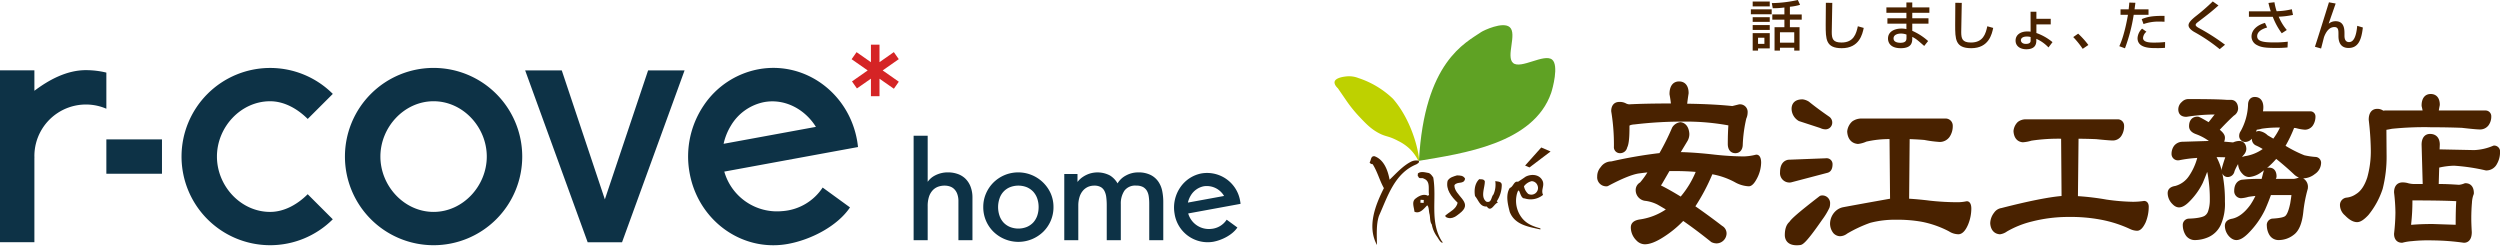 <svg xmlns="http://www.w3.org/2000/svg" xmlns:xlink="http://www.w3.org/1999/xlink" width="823" height="81" viewBox="0 0 823 81">
  <defs>
    <clipPath id="clip-r-cove_home_yasue">
      <rect width="823" height="81"/>
    </clipPath>
  </defs>
  <g id="r-cove_home_yasue" clip-path="url(#clip-r-cove_home_yasue)">
    <rect id="長方形_3063" data-name="長方形 3063" width="18.309" height="11.309" transform="translate(35.013 45.887)" fill="#0d3246"/>
    <path id="パス_830" data-name="パス 830" d="M142.738,22.358A29.182,29.182,0,1,0,171.919,51.54a29.186,29.186,0,0,0-29.181-29.182m0,47.4c-9.673,0-17.51-8.542-17.51-18.22s7.837-18.208,17.51-18.208,17.51,8.539,17.51,18.208-7.844,18.22-17.51,18.22" transform="translate(0 0)" fill="#0d3246"/>
    <path id="パス_831" data-name="パス 831" d="M28.294,23.091c-6.373,0-12.248,3.236-16.972,6.794V23.161H0V79.739H11.322V51.882h.018c0-.166-.018-.33-.018-.484v-.013a16.967,16.967,0,0,1,23.691-15.59V23.9a28.48,28.48,0,0,0-6.719-.806" transform="translate(0 0)" fill="#0d3246"/>
    <path id="パス_832" data-name="パス 832" d="M88.919,69.76c-9.668,0-17.5-8.542-17.5-18.22s7.837-18.208,17.5-18.208c4.833,0,9.213,2.664,12.378,5.827l8.264-8.248a29.175,29.175,0,1,0-.008,41.278l-8.261-8.255c-3.168,3.168-7.54,5.826-12.373,5.826" transform="translate(0 0)" fill="#0d3246"/>
    <path id="パス_833" data-name="パス 833" d="M295.887,26.9l-5.314-3.717,5.3-3.709-1.623-2.32-4.718,3.306V14.707H286.71v5.772l-4.728-3.309-1.629,2.323,5.291,3.691L280.476,26.8l1.623,2.312,4.611-3.215v5.78h2.823V25.913l4.731,3.3Z" transform="translate(0 0)" fill="#d52425"/>
    <path id="パス_834" data-name="パス 834" d="M257.62,69.491a18.046,18.046,0,0,1-19.183-13L272.3,50.269l10.155-1.862q-.1-.96-.258-1.933C279.508,30.61,264.965,20,249.705,22.8A27.874,27.874,0,0,0,231.6,34.814a29.994,29.994,0,0,0-4.638,21.8c2.687,15.874,17.232,26.476,32.487,23.674,7.627-1.4,16.254-5.888,20.369-12.011l-9-6.539a17.3,17.3,0,0,1-13.192,7.756m-6.084-35.879c6.8-1.251,13.437,2.325,17.053,8.149l-30.383,5.574a19.413,19.413,0,0,1,2.4-5.974,16.412,16.412,0,0,1,10.93-7.749" transform="translate(0 0)" fill="#0d3246"/>
    <path id="パス_835" data-name="パス 835" d="M213.352,23.185h12.006L204.771,79.763H193.464L172.885,23.185h12.053l14.181,42.447Z" transform="translate(0 0)" fill="#0d3246"/>
    <path id="パス_836" data-name="パス 836" d="M398.663,75.355a7.065,7.065,0,0,1-7.507-5.085l13.263-2.434,3.969-.729c-.023-.247-.057-.5-.1-.757a11.035,11.035,0,0,0-12.717-9.267,10.914,10.914,0,0,0-7.09,4.7,11.734,11.734,0,0,0-1.816,8.534,11.024,11.024,0,0,0,12.717,9.273c2.983-.554,6.362-2.3,7.964-4.695l-3.522-2.575a6.736,6.736,0,0,1-5.165,3.035m-2.37-14.035a6.579,6.579,0,0,1,6.672,3.192l-11.9,2.179A7.786,7.786,0,0,1,392,64.355a6.439,6.439,0,0,1,4.289-3.035" transform="translate(0 0)" fill="#0d3246"/>
    <path id="パス_837" data-name="パス 837" d="M319.487,61.383a7.41,7.41,0,0,0-1.751-2.635,6.936,6.936,0,0,0-2.569-1.511,9.262,9.262,0,0,0-3.01-.489,9.029,9.029,0,0,0-4.489,1.09,6.523,6.523,0,0,0-2.274,2.016V44.682h-4.629V79.068h4.629V67.86a9.84,9.84,0,0,1,.424-3.077,5.684,5.684,0,0,1,1.192-2.1,4.611,4.611,0,0,1,1.758-1.194,6.165,6.165,0,0,1,2.219-.38,5.381,5.381,0,0,1,1.711.271,3.593,3.593,0,0,1,1.428.871,4.261,4.261,0,0,1,1,1.589,6.828,6.828,0,0,1,.387,2.414V79.068h4.62V65.136a9.908,9.908,0,0,0-.648-3.753" transform="translate(0 0)" fill="#0d3246"/>
    <path id="パス_838" data-name="パス 838" d="M345.915,63.724a11.714,11.714,0,0,0-15.209-6.079,11.668,11.668,0,0,0-3.675,2.453,11.534,11.534,0,0,0-2.448,3.626,11,11,0,0,0-.892,4.448,11.292,11.292,0,0,0,3.353,8.105,11.745,11.745,0,0,0,16.41,0,11.375,11.375,0,0,0,2.461-3.631,11.229,11.229,0,0,0,.892-4.474,11.1,11.1,0,0,0-.892-4.448m-4.469,7.322a6.486,6.486,0,0,1-1.324,2.221,6.212,6.212,0,0,1-2.091,1.441,7.5,7.5,0,0,1-5.569,0,6.182,6.182,0,0,1-2.091-1.441,6.308,6.308,0,0,1-1.319-2.221,8.822,8.822,0,0,1,0-5.735,6,6,0,0,1,3.41-3.676,7.606,7.606,0,0,1,5.569,0,6.434,6.434,0,0,1,2.091,1.447,6.542,6.542,0,0,1,1.324,2.229,8.512,8.512,0,0,1,.466,2.861,8.627,8.627,0,0,1-.466,2.874" transform="translate(0 0)" fill="#0d3246"/>
    <path id="パス_839" data-name="パス 839" d="M382.607,62.915a8.288,8.288,0,0,0-1.272-3.106,6.777,6.777,0,0,0-2.572-2.221,8.942,8.942,0,0,0-4.16-.835,8.3,8.3,0,0,0-3.937,1.02,6.9,6.9,0,0,0-2.765,2.6,7.377,7.377,0,0,0-2.474-2.591,8.762,8.762,0,0,0-6.854-.585,8.964,8.964,0,0,0-2.125,1.066,7.1,7.1,0,0,0-1.483,1.324c-.093.109-.182.213-.254.315V57.281h-4.352V79.068h4.617v-11.3a9.417,9.417,0,0,1,.432-3A5.8,5.8,0,0,1,356.56,62.7a4.846,4.846,0,0,1,1.652-1.2,5.127,5.127,0,0,1,1.958-.39,4.312,4.312,0,0,1,2.2.471,3.127,3.127,0,0,1,1.227,1.311,6.088,6.088,0,0,1,.588,2.06,21.07,21.07,0,0,1,.154,2.734V79.068h4.632V67.191a7.581,7.581,0,0,1,1.194-4.427,4.4,4.4,0,0,1,3.907-1.657,4.5,4.5,0,0,1,2.224.471,3.522,3.522,0,0,1,1.277,1.254,5.259,5.259,0,0,1,.6,1.862,16.433,16.433,0,0,1,.156,2.271v12.1h4.622V66.429a17.965,17.965,0,0,0-.341-3.514" transform="translate(0 0)" fill="#0d3246"/>
    <path id="パス_840" data-name="パス 840" d="M590.664,14.048h-4.7V10.616h4.7Zm-3.24-9.3h-3.978V6.481h3.978V8.962h-3.242v7.694h1.78v-.949h4.7v.949h1.747V8.962h-3.174V6.481h3.893V4.752h-3.893V2.218a16.419,16.419,0,0,0,3.348-.634L591.848,0a42.088,42.088,0,0,1-8.561,1.023l.3,1.687a26.046,26.046,0,0,0,3.84-.247ZM576.983,2.1H582.6V.51h-5.617Zm0,14.559h1.766v-.725H582.6V10.9h-5.617Zm3.858-2.218h-2.092V12.415h2.092Zm-4.457-9.75h6.854V3.081h-6.854Zm.6,2.51H582.6V5.653h-5.617Zm0,2.645H582.6V8.26h-5.617Z" transform="translate(0 0)" fill="#492200"/>
    <path id="パス_841" data-name="パス 841" d="M603.189.946c0,2.659-.174,6.907-.174,9.566,0,2.149.3,3.486,3.2,3.486,4.048,0,4.858-2.921,5.388-5.354l1.936.544c-.421,1.989-1.405,6.675-7.238,6.675-5.281,0-5.281-2.994-5.281-7.693,0-3.082.015-5.744.056-7.255Z" transform="translate(0 0)" fill="#492200"/>
    <path id="パス_842" data-name="パス 842" d="M627.615,12.362c0,.717,0,1.723-1.989,1.723-.9,0-2.267-.212-2.267-1.441,0-1.269,1.463-1.6,2.465-1.6a5.209,5.209,0,0,1,1.791.332ZM621,2.426V4.207h6.59V6.021h-6.254V7.785h6.254v1.79a7.351,7.351,0,0,0-1.641-.176c-1.993,0-4.418.832-4.418,3.3,0,.984.474,3.166,4.2,3.166,3.788,0,3.788-2.113,3.788-3.379v-.35c1.29.686,1.515.881,3.931,2.991l1.285-1.617a19.337,19.337,0,0,0-5.216-3.363V7.785h5.337V6.021h-5.337V4.207h5.635V2.426h-5.635V.811h-1.932V2.426Z" transform="translate(0 0)" fill="#492200"/>
    <path id="パス_843" data-name="パス 843" d="M645.815.946c0,2.659-.179,6.907-.179,9.566,0,2.149.3,3.486,3.2,3.486,4.055,0,4.863-2.921,5.39-5.354l1.935.544c-.422,1.989-1.408,6.675-7.236,6.675-5.282,0-5.282-2.994-5.282-7.693,0-3.082.016-5.744.049-7.255Z" transform="translate(0 0)" fill="#492200"/>
    <path id="パス_844" data-name="パス 844" d="M668.476,13.433c0,.863-.912,1.018-1.545,1.018-1.2,0-1.653-.65-1.653-1.208,0-.724.721-1.217,1.952-1.217a4.262,4.262,0,0,1,1.246.16ZM675.1,6.18h-4.719V3.855h-1.92l.013,6.57a8.082,8.082,0,0,0-1.089-.068c-2.254,0-3.856,1.123-3.856,3.007,0,1.868,1.582,2.849,3.525,2.849,2.463,0,3.289-1.158,3.306-2.759v-.673a12.414,12.414,0,0,1,4,2.836l1.324-1.744a17.438,17.438,0,0,0-5.3-3.007V8.026H675.1Z" transform="translate(0 0)" fill="#492200"/>
    <path id="パス_845" data-name="パス 845" d="M685.624,16.074a28.883,28.883,0,0,0-3.116-3.871l1.625-1.126a27.446,27.446,0,0,1,3.359,3.733Z" transform="translate(0 0)" fill="#492200"/>
    <path id="パス_846" data-name="パス 846" d="M702.974.915l-.282,2.167h4.6V4.877h-4.879A55.415,55.415,0,0,1,699.542,15.9l-1.866-.692c1.774-3.745,2.76-9.858,2.85-10.334h-2.448V3.082h2.676c.1-.9.161-1.466.209-2.238Zm9.584,6.25c-.464-.035-.92-.053-1.624-.053a14.549,14.549,0,0,0-5.284.813l-.6-1.623c1.644-.67,3.189-1.126,7.508-1.074ZM706.6,10.444a2.984,2.984,0,0,0-1.111,2.058c0,1.515,2.466,1.515,3.519,1.515a33.313,33.313,0,0,0,3.741-.177l-.025,1.9a26.439,26.439,0,0,1-3.046.09c-1.886,0-6,0-6-3.275a4.645,4.645,0,0,1,1.5-3.133Z" transform="translate(0 0)" fill="#492200"/>
    <path id="パス_847" data-name="パス 847" d="M730.726,16.182a55.712,55.712,0,0,0-8.429-5.691c-.825-.491-1.83-1.264-1.83-2.185,0-.875.964-1.794,2.143-2.778A68.461,68.461,0,0,0,728.44.474L730.323,1.8c-2.564,2.252-3.005,2.588-6.9,5.566-.367.28-.615.562-.615.845,0,.437.832.894,1.323,1.157a66.586,66.586,0,0,1,8.347,5.359Z" transform="translate(0 0)" fill="#492200"/>
    <path id="パス_848" data-name="パス 848" d="M748.748.735a18.7,18.7,0,0,0,.72,2.96,24.221,24.221,0,0,0,5-.651l.385,1.868a27.581,27.581,0,0,1-4.7.586,16.732,16.732,0,0,0,2.66,4.376l-1.656,1.082a22.732,22.732,0,0,1-2.96-5.427h-7.851V3.73h7.184a28.513,28.513,0,0,1-.755-2.759Zm-2.412,8.319c-2.484.7-3.276,1.825-3.276,2.868,0,1.759,2.223,2.042,5.546,2.042a33.593,33.593,0,0,0,4.529-.246l-.076,1.9a34.98,34.98,0,0,1-4.119.159c-3.434,0-4.738-.281-5.933-.932a3.156,3.156,0,0,1-1.811-2.8c0-2.145,1.828-3.784,4.433-4.51Z" transform="translate(0 0)" fill="#492200"/>
    <path id="パス_849" data-name="パス 849" d="M768.9,1.161c-.371,1.092-1.971,5.616-2.276,6.569l.036.034a3.429,3.429,0,0,1,2.24-.776c2.784,0,2.9,2.588,2.9,4v.754c0,.515.024,2.116,1.5,2.116,1.692,0,2.4-2.235,2.7-5.356l1.851.552c-.442,3.87-1.407,6.74-4.705,6.74-3.274,0-3.327-3.05-3.327-4.017v-.6c0-1.124,0-2.269-1.318-2.269-1.765,0-2.8,1.622-3.436,3.312-.156.6-.808,3.2-.966,3.751l-2.024-.583c1.019-3.064,3.465-10.9,4.611-14.629Z" transform="translate(0 0)" fill="#492200"/>
    <path id="パス_850" data-name="パス 850" d="M578.213,50.91a.851.851,0,0,0-.207.026,17.748,17.748,0,0,1-3.987.556,94.136,94.136,0,0,1-9.5-.576c-4.207-.483-7.967-.766-11.207-.843l2.119-3.509a4.51,4.51,0,0,0,.7-2.578c-.165-2.128-1.14-3.46-2.746-3.749a.889.889,0,0,0-.277-.007,3.632,3.632,0,0,0-2.534,1.6,1.433,1.433,0,0,0-.138.249,79.921,79.921,0,0,1-4.14,8.32,150.711,150.711,0,0,0-15.854,2.743,4.188,4.188,0,0,0-3.473,1.853,4.586,4.586,0,0,0-1.171,3.1,2.975,2.975,0,0,0,3.148,3.236.911.911,0,0,0,.432-.109c4.541-2.422,7.965-3.811,10.173-4.129.909-.122,1.836-.237,2.772-.337a25.166,25.166,0,0,1-2.4,3.308,2.845,2.845,0,0,0-1.452,2.389,1.669,1.669,0,0,0,0,.235,3.54,3.54,0,0,0,3.26,3.442,12.07,12.07,0,0,1,3.987,1.257q1.3.741,2.672,1.567a20.4,20.4,0,0,1-8.5,3.278c-2.008.28-3.025,1.174-3.025,2.653a6.04,6.04,0,0,0,1.807,4.23,3.916,3.916,0,0,0,2.762,1.306c1.647,0,3.63-.755,6.05-2.293a35.145,35.145,0,0,0,6.633-5.389c2.884,2,5.965,4.315,9.171,6.889a1.017,1.017,0,0,0,.253.15,4.024,4.024,0,0,0,1.558.348,3.351,3.351,0,0,0,3.273-3.018,1.667,1.667,0,0,0,.014-.211,2.858,2.858,0,0,0-1.449-2.536c-3.15-2.414-6.11-4.575-8.818-6.443A65.733,65.733,0,0,0,563.7,57.369a25.109,25.109,0,0,1,7.346,2.567,10.3,10.3,0,0,0,4.626,1.394c1.16,0,2.016-1.308,2.566-2.307a11.615,11.615,0,0,0,1.53-5.447c0-2.406-1.084-2.666-1.551-2.666M558.22,56.592a30.538,30.538,0,0,1-4.937,8.116c-2.352-1.447-4.533-2.672-6.522-3.682.068-.086.145-.181.234-.29a1.171,1.171,0,0,0,.119-.17l2.464-4.255h1.811c2.355,0,4.645.092,6.831.281" transform="translate(0 0)" fill="#492200"/>
    <path id="パス_851" data-name="パス 851" d="M531.3,48.272a1.971,1.971,0,0,0,2.02,2.155,2.343,2.343,0,0,0,2.341-1.871c.417-.8.8-2.443.758-7.18,0,0,.294-.342,1.747-.425a134.207,134.207,0,0,1,16.179-.923,78,78,0,0,1,14.619,1.244l.015.009c-.126,1.862-.19,3.921-.19,6.131,0,1.86.956,3.015,2.494,3.015,1.505,0,2.439-1.155,2.435-2.907a45.882,45.882,0,0,1,1.159-8.487,4.914,4.914,0,0,0,.444-1.956,2.517,2.517,0,0,0-2.672-2.735.877.877,0,0,0-.216.028l-2.159.54c-4.189-.437-9.178-.695-14.847-.769.114-1.05.263-2.144.446-3.269a1.623,1.623,0,0,0,.02-.251c0-2.386-1.176-3.811-3.148-3.811s-3.142,1.531-3.142,4.1a1.489,1.489,0,0,0,.028.291c.175.923.319,1.879.43,2.858-5.574.008-10.2.1-13.718.286a2.576,2.576,0,0,1-1.07-.3,4.217,4.217,0,0,0-2.187-.488c-1.971,0-2.674,1.525-2.674,2.953a1.572,1.572,0,0,0,.024.275,66.606,66.606,0,0,1,.864,11.488" transform="translate(0 0)" fill="#492200"/>
    <path id="パス_852" data-name="パス 852" d="M603.274,54.065a1.94,1.94,0,0,0-2.186-1.962h0l-12.295.477c-.053,0-.106.009-.159.017-.987.189-2.642.97-2.642,4.1a3.091,3.091,0,0,0,3.347,3.379,1.042,1.042,0,0,0,.272-.036l12.051-3.17c.6-.163,1.614-.746,1.614-2.808" transform="translate(0 0)" fill="#492200"/>
    <path id="パス_853" data-name="パス 853" d="M592,39.732a1.149,1.149,0,0,0,.3.153l6.916,2.26a4.023,4.023,0,0,0,1.552.425,2.209,2.209,0,0,0,2.405-2.3,2.315,2.315,0,0,0-.853-1.745,1.3,1.3,0,0,0-.116-.091c-2.568-1.77-4.812-3.432-6.671-4.938a1.106,1.106,0,0,0-.23-.144,4.763,4.763,0,0,0-1.913-.645c-3.253,0-3.6,2.178-3.6,3.114A4.7,4.7,0,0,0,592,39.732" transform="translate(0 0)" fill="#492200"/>
    <path id="パス_854" data-name="パス 854" d="M602.275,68.336a4.366,4.366,0,0,0,.193-1.262,2.541,2.541,0,0,0-2.688-2.733,1.415,1.415,0,0,0-.865.3c-7.109,5.493-9.213,7.416-9.835,8.4-1.008.87-1.519,2.335-1.519,4.362,0,1.231.647,3.71,4.818,3.293.9-.09,1.7,0,7.477-8.347a22.762,22.762,0,0,0,2.417-4" transform="translate(0 0)" fill="#492200"/>
    <path id="パス_855" data-name="パス 855" d="M604.508,69.354c.006-.034,0-.053-.005-.061a5.81,5.81,0,0,0-2.049,4.262,5.006,5.006,0,0,0,1.113,3.209,3.075,3.075,0,0,0,2.1,1,3.948,3.948,0,0,0,2.428-.869,43.943,43.943,0,0,1,7.567-3.536,31.829,31.829,0,0,1,8.538-1.023,45.764,45.764,0,0,1,8.248.636,32.645,32.645,0,0,1,9.148,3.183,5.869,5.869,0,0,0,3.094.963c1.824,0,2.869-2.413,3.229-3.246a13.941,13.941,0,0,0,1.042-5.19c0-2.26-1.112-2.434-1.453-2.434a1.018,1.018,0,0,0-.2.021,13.747,13.747,0,0,1-2.826.305,86.144,86.144,0,0,1-8.929-.487c-2.505-.316-4.877-.54-7.067-.672l.175-19.618c1.7.059,3.338.152,4.83.277a40.6,40.6,0,0,0,5.087.662,3.973,3.973,0,0,0,3.2-1.645,6.311,6.311,0,0,0,1.068-3.768,2.343,2.343,0,0,0-2.233-2.3H612.9a5.159,5.159,0,0,0-3.105.924,1.551,1.551,0,0,0-.145.127,5.083,5.083,0,0,0-1.537,3.042,1.843,1.843,0,0,0-.005.356c.191,2.333,1.456,3.759,3.546,3.918a9.178,9.178,0,0,0,2.76-.771,33.8,33.8,0,0,1,7.621-.832l.172,19.629c-8.409,1.492-14.517,2.622-15.394,2.789a4.934,4.934,0,0,0-1.625.608,5.427,5.427,0,0,0-.685.479l-.031.026" transform="translate(0 0)" fill="#492200"/>
    <path id="パス_856" data-name="パス 856" d="M705.853,66.143h-.017a24.461,24.461,0,0,1-3.658.286,68.308,68.308,0,0,1-8.715-.725,85.744,85.744,0,0,0-9.406-1.135l.2-18.9c1.988.012,3.939.06,5.786.138,2.94.3,4.755.444,5.548.444a3.351,3.351,0,0,0,2.743-1.487,5.9,5.9,0,0,0,.92-3.4,2.089,2.089,0,0,0-1.919-2.083H666.967a4.245,4.245,0,0,0-2.663.838,1.06,1.06,0,0,0-.123.112,4.7,4.7,0,0,0-1.323,2.747,1.726,1.726,0,0,0-.006.321c.16,2.1,1.246,3.389,3.046,3.54a12.188,12.188,0,0,0,2.849-.534,59.57,59.57,0,0,1,9.773-.637l.146,18.857c-4.351.374-11,1.706-19.78,3.961a3.584,3.584,0,0,0-2.443,1.552,5.885,5.885,0,0,0-1.257,3.335,1.879,1.879,0,0,0,0,.225c.168,2.111,1.321,3.395,3.161,3.528h.056a5.018,5.018,0,0,0,2.285-.925,31.154,31.154,0,0,1,8.19-3.275,48.566,48.566,0,0,1,12.172-1.507,53.322,53.322,0,0,1,10.4.867,40.38,40.38,0,0,1,9.706,3.082,5.714,5.714,0,0,0,2.368.6c1.026,0,1.938-.882,2.819-2.757a13.572,13.572,0,0,0,1.022-5.159c0-1.119-.575-1.9-1.515-1.9" transform="translate(0 0)" fill="#492200"/>
    <path id="パス_857" data-name="パス 857" d="M762.2,51.662h-.006a24.744,24.744,0,0,1-3.6-.546A40.374,40.374,0,0,1,752.4,48a42.858,42.858,0,0,0,2.813-5.885l.6.048a14.161,14.161,0,0,0,2.987.537,3.183,3.183,0,0,0,2.6-1.4,5.273,5.273,0,0,0,.85-2.971,1.365,1.365,0,0,0-.01-.169,1.658,1.658,0,0,0-1.8-1.506H744.969a8.125,8.125,0,0,0,.125-1.333c0-2.131-1.052-3.4-2.812-3.4-1.374,0-2.227,1.009-2.227,2.6a19.342,19.342,0,0,1-2.416,8.641,2.7,2.7,0,0,0-.495,1.385,1.986,1.986,0,0,0,2.016,2.185,3.042,3.042,0,0,0,2.167-1.074c0,.057,0,.113,0,.169a2.254,2.254,0,0,0,1.477,2.119,18.01,18.01,0,0,1,2.082,1.11,13.644,13.644,0,0,1-5.9,2.359,3.962,3.962,0,0,0-.908.32,4.655,4.655,0,0,1,.582-.775,1.171,1.171,0,0,0,.115-.136,3.023,3.023,0,0,0,.716-1.725c0-1.665-.914-2.7-2.388-2.7a5.32,5.32,0,0,0-1.981.491q-1.536-.151-2.93-.259a3.339,3.339,0,0,0,.255-1.318c0-.828-.48-1.585-1.7-2.6,1.914-2.033,3.466-3.58,4.668-4.667a2.836,2.836,0,0,0,1.373-2.221c0-1.82-.915-2.95-2.389-2.95l-1.362,0c-2.165-.177-6.254-.263-12.5-.263a2.948,2.948,0,0,0-2.258.93,3.226,3.226,0,0,0-1.186,2.477c0,.733.258,2.439,2.649,2.439a.815.815,0,0,0,.13-.011,59.913,59.913,0,0,1,9.188-.755l-1.985,2.525C724,38.4,723.72,38.4,723.449,38.4c-1.76,0-2.811,1.176-2.811,3.146,0,1.215.8,2.108,2.421,2.667a16.806,16.806,0,0,1,4.1,2.2c-.135,0-.221-.007-.4,0l-8.269.254a3.6,3.6,0,0,0-2.762,1.308,4.49,4.49,0,0,0-.858,2.607,2.106,2.106,0,0,0,2.388,2.185.732.732,0,0,0,.159-.018,40.417,40.417,0,0,1,4.82-.685l1.1-.085a19.593,19.593,0,0,1-2.758,6.015,7.936,7.936,0,0,1-4.5,3.228c-2.051.317-2.483,1.462-2.483,2.367a5.127,5.127,0,0,0,1.547,3.565c1.441,1.522,3.09,1.644,5.384-.586a22.662,22.662,0,0,0,4.62-6.35c.544-1.277,1.032-2.493,1.454-3.639.055.206.106.414.15.623a47.036,47.036,0,0,1,.717,9.072,11.293,11.293,0,0,1-.576,3.311,2.815,2.815,0,0,1-1.234,1.527c-.652.34-2.074.766-5.176.864a2.05,2.05,0,0,0-1.91,2.119,6.209,6.209,0,0,0,1.057,3.49,3.6,3.6,0,0,0,2.971,1.448,11.32,11.32,0,0,0,4.416-.97A8.133,8.133,0,0,0,731.089,74a17.09,17.09,0,0,0,1.356-7.659,44.7,44.7,0,0,0-.857-9.3,1.872,1.872,0,0,0,1.809,1.239,2.307,2.307,0,0,0,2.207-1.927,16.018,16.018,0,0,1,1.173-2.335,5.011,5.011,0,0,0,1.447,3.215,3,3,0,0,0,2.152,1.047,7.791,7.791,0,0,0,4.171-1.68c.274-.182.547-.372.82-.573a2.13,2.13,0,0,0-.295.757c-.182.728-.365,1.434-.558,2.12a49.582,49.582,0,0,0-6.6.278c-1.532.366-2.412,1.689-2.412,3.636a2.313,2.313,0,0,0,2.226,2.441,10.942,10.942,0,0,0,2.45-.455c.773-.119,1.543-.219,2.3-.3a22.371,22.371,0,0,1-1.666,2.934c-1.857,2.561-3.862,4.091-5.915,4.544-2.039.33-2.468,1.472-2.468,2.371a5.241,5.241,0,0,0,1.511,3.587c1.741,1.713,3.574,1.428,6.058-1A28.562,28.562,0,0,0,745.673,69c.762-1.737,1.389-3.307,1.906-4.775h6.757c-.022.3-.116,1.026-.386,2.667-.673,3.293-1.406,4.07-1.751,4.293-.243.182-1.138.626-4.271.791a2.123,2.123,0,0,0-1.684,2.372,6.224,6.224,0,0,0,.721,2.782c.022.043.047.086.073.127a3.47,3.47,0,0,0,2.866,1.769,8.021,8.021,0,0,0,5.149-1.695c1.764-1.271,2.814-3.8,3.212-7.707a45.1,45.1,0,0,1,1.437-7.4,1.343,1.343,0,0,0,.052-.375,3.2,3.2,0,0,0-1.561-3.135,6.282,6.282,0,0,0,3.825-1.4,4.485,4.485,0,0,0,2.074-3.472,1.938,1.938,0,0,0-1.892-2.185m-5.5,6.828a7.621,7.621,0,0,1-1.607.409h-5.877c.006-.037.011-.072.017-.1a1.315,1.315,0,0,0,.206-.72c0-1.81-.915-2.89-2.446-2.89a2.118,2.118,0,0,0-.689.109,26.053,26.053,0,0,0,3.028-2.979c2.18,1.749,4.186,3.5,6,5.226a5.029,5.029,0,0,0,1.485.919c-.038.008-.077.017-.115.029M742.947,42.7a7.794,7.794,0,0,0,1.607-.329,35.973,35.973,0,0,1,6-.375,20.513,20.513,0,0,1-2.176,3.64l-1.864-1.092a5.073,5.073,0,0,0-2.8-1.408,2.555,2.555,0,0,0-1.054.212c.1-.2.19-.421.288-.648M731.417,55.48a1.4,1.4,0,0,0-.044.348c0,.12.006.239.015.352-.032-.133-.067-.266-.1-.4a18.822,18.822,0,0,0-1.59-4.047c1.269,0,2.226.02,2.863.059-.482,1.378-.864,2.614-1.143,3.685" transform="translate(0 0)" fill="#492200"/>
    <path id="パス_858" data-name="パス 858" d="M821.085,47.915a.927.927,0,0,0-.331.064,17.54,17.54,0,0,1-6.241,1.431l-11.4-.237.067-1.573c0-2.2-1.2-3.511-3.216-3.511-1.738,0-2.775,1.313-2.773,3.55l.363,12.931h-2.437a8.011,8.011,0,0,1-2.221-.223,6.713,6.713,0,0,0-1.945-.3c-1.771,0-2.828,1.213-2.828,3.248a1.3,1.3,0,0,0,.009.153,58.947,58.947,0,0,1,.443,6.535,63.666,63.666,0,0,1-.443,6.856,1.245,1.245,0,0,0-.009.149c0,1.805.994,2.926,2.6,2.926a.949.949,0,0,0,.219-.025,15.991,15.991,0,0,1,3.037-.5,51.727,51.727,0,0,1,6.89-.247,77.327,77.327,0,0,1,10.185.77c.041,0,.079.007.118.007.6,0,2.543-.248,2.54-3.519-.11-1.94-.162-3.381-.162-4.4,0-1.859.073-3.631.216-5.261a9.245,9.245,0,0,1,.378-2.262l.168-.45a1.33,1.33,0,0,0,.084-.462c0-2.04-1.035-3.254-2.769-3.254a.951.951,0,0,0-.32.057,6.023,6.023,0,0,1-1.815.468c-2.492-.175-4.655-.265-6.428-.265h-.238l.159-5.4a24.08,24.08,0,0,1,4.924-.619,63.562,63.562,0,0,1,10.357,1.539.873.873,0,0,0,.177.02,3.908,3.908,0,0,0,3.555-2.155,7.654,7.654,0,0,0,1.013-3.82,1.953,1.953,0,0,0-1.921-2.218m-26.87,18.057c6.225,0,11.046.082,14.377.248-.121,1.72-.186,4.318-.191,7.773l-7.508-.253h-.029c-2.611,0-4.951.088-6.877.26a.9.9,0,0,1-.266-.03,67.091,67.091,0,0,0,.443-7.877.822.822,0,0,1,.006-.121Z" transform="translate(0 0)" fill="#492200"/>
    <path id="パス_859" data-name="パス 859" d="M799.964,41.892c3.81,0,7.358.066,10.485.191,3.164.362,5.133.539,6.019.539a3.47,3.47,0,0,0,2.744-1.351,4.87,4.87,0,0,0,.917-3,1.883,1.883,0,0,0-1.917-1.9H802.853q.127-.784.3-1.635a1.43,1.43,0,0,0,.028-.277c0-2.2-1.118-3.513-2.992-3.513s-3,1.413-3,3.779a1.421,1.421,0,0,0,.043.344c.107.419.2.855.281,1.3H785.425a5.494,5.494,0,0,0-.856.065,3.3,3.3,0,0,0-2.016-.593c-1.734,0-2.769,1.316-2.769,3.517a1.287,1.287,0,0,0,.009.153,94.115,94.115,0,0,1,.67,9.514,31.934,31.934,0,0,1-1.169,9.431c-.881,2.668-2.1,4.479-3.693,5.434a6.569,6.569,0,0,1-3.035,1.156,2.442,2.442,0,0,0-2.249,2.522,4.531,4.531,0,0,0,1.644,3.344c1.443,1.489,2.751,2.215,4,2.215,1.046,0,2.215-.73,3.723-2.35a26.742,26.742,0,0,0,4.687-8.6,42.833,42.833,0,0,0,1.292-11.381l-.058-8.059c.491-.081,1.1-.195,1.8-.34a105.579,105.579,0,0,1,12.56-.519" transform="translate(0 0)" fill="#492200"/>
    <path id="パス_860" data-name="パス 860" d="M507.381,48.551l3.071,1.317-6.943,5.254-1.446-.62Z" transform="translate(0 0)" fill="#492200"/>
    <path id="パス_861" data-name="パス 861" d="M467.069,52.964c.436-.422-1.358-12.191-8.479-20.425a29.9,29.9,0,0,0-11.4-6.846,8.343,8.343,0,0,0-4.072-.528c-.59.065-3.272.364-3.732,1.614-.069.186-.31,1,1.055,2.3l3.071,4.463a43.484,43.484,0,0,0,3.985,4.878c2.2,2.325,3.853,4.066,6.469,5.43,2.467,1.286,3,.78,6.355,2.562A15.1,15.1,0,0,1,464.3,49.22c2.021,2.056,2.583,3.921,2.766,3.744" transform="translate(0 0)" fill="#bed100"/>
    <path id="パス_862" data-name="パス 862" d="M499.3,64.084c1.019-3.708.83,1.4,2.623,1.235a6.39,6.39,0,0,0,6.049-1.168c-.75-1.619.46-2.752-.07-4.419-.915-2.336-3.672-2.584-5.659-1.574-.9.647-1.713,1.168-2.525,1.682-1.33-.371-1.535,1.681-2.692,2.028-1.5,2.321-.585,5.654-.018,7.9,1.706,4.376,6.439,4.9,10.083,5.772l.018-.354c-2.3-.645-4.527-1.43-6.1-3.457a9.147,9.147,0,0,1-1.7-7.641m4.909-4.449a2.12,2.12,0,0,1,1.9,1.333,2.2,2.2,0,0,1-3.025,2.859,4.467,4.467,0,0,1-1.4-2.51,4.44,4.44,0,0,1,2.526-1.682" transform="translate(0 0)" fill="#492200"/>
    <path id="パス_863" data-name="パス 863" d="M492.244,59.612a8.009,8.009,0,0,1-.6,4.422c-.789.721-.536,2.92-2.359,2.342-2.036-1.591-.4-4.717-.487-6.73-.393-.777-1.153-.56-1.82-.669-1.48,1.367-1.738,3.626-1.4,5.569,1.2,1.393,1.617,3.593,3.894,3.432,1.426,2.155,2.482-1.161,3.66-1.281l-.4-.437a9.789,9.789,0,0,0,1.647-5.385c-.037-1.185-1.3-1.065-2.131-1.263" transform="translate(0 0)" fill="#492200"/>
    <path id="パス_864" data-name="パス 864" d="M482.3,58.8c-.6-1.063-1.629-1.021-2.657-1.063-1.132.354-2.407.618-3.09,1.783-.667,2.834,1.22,5.212,3.285,7.2-.4,2.208-2.742,2.985-4.143,4.363l.381.409c2.019,1.035,3.675-.642,4.988-1.7,3.789-3.344-2.4-5.415-2.269-8.824.932-1.4,3.185-.112,3.505-2.162" transform="translate(0 0)" fill="#492200"/>
    <path id="パス_865" data-name="パス 865" d="M474.753,79.57c-4.191-6.463-1.7-14.1-2.924-21.132-.386-.56-.9-1.334-1.58-1.5-1.023-.18-2.58-.652-3.5.2.057.28-.175.886.164.965.236.969,1.291.259,1.756.689,2.358.846,1.432,3.481,1.768,5.342l-.352.328c-1.272-.739-2.875-.048-3.936.8-1.615,1.029-.6,3.054-.519,4.425,1.748.825,3.12-.968,4.191-2.089.535.293.548,1.733.716,2.635.366,1.172.1,2.735.812,3.657a9.706,9.706,0,0,0,1.691,3.969c.517.7.954,1.751,1.7,2.054l.136,0,.018-.341Zm-6.1-12.766-1.06-.068.063-.975,1.059.068Z" transform="translate(0 0)" fill="#492200"/>
    <path id="パス_866" data-name="パス 866" d="M464.561,53.209c-2.7,1.338-5,3.945-7.11,5.95-.54-2.946-1.788-6.58-4.959-7.73-1.314-.123-1.079,1.345-1.62,2.055a1.1,1.1,0,0,0,1,.553c1.582,2.478,2.277,5.359,3.707,7.9-2.781,5.526-5.626,12.584-2.283,18.721-.029-2.929-.313-6.82.674-9.634,2.816-6.257,5.1-13.993,12.314-16.927.379-.28,1.161-.579.709-1.211a3.98,3.98,0,0,0-2.434.321" transform="translate(0 0)" fill="#492200"/>
    <path id="パス_867" data-name="パス 867" d="M467.122,52.943c1.768-32.632,15.356-38.858,20.511-42.406.689-.474,7.157-3.576,9.386-1.582,2.472,2.211-1.351,9.717,1.1,11.786,2.521,2.123,10.222-3.212,12.827-1.125,2.312,1.851.141,9.66-.3,10.945-5.785,16.785-29.2,19.976-43.526,22.382" transform="translate(0 0)" fill="#5fa224"/>
  </g>
</svg>
